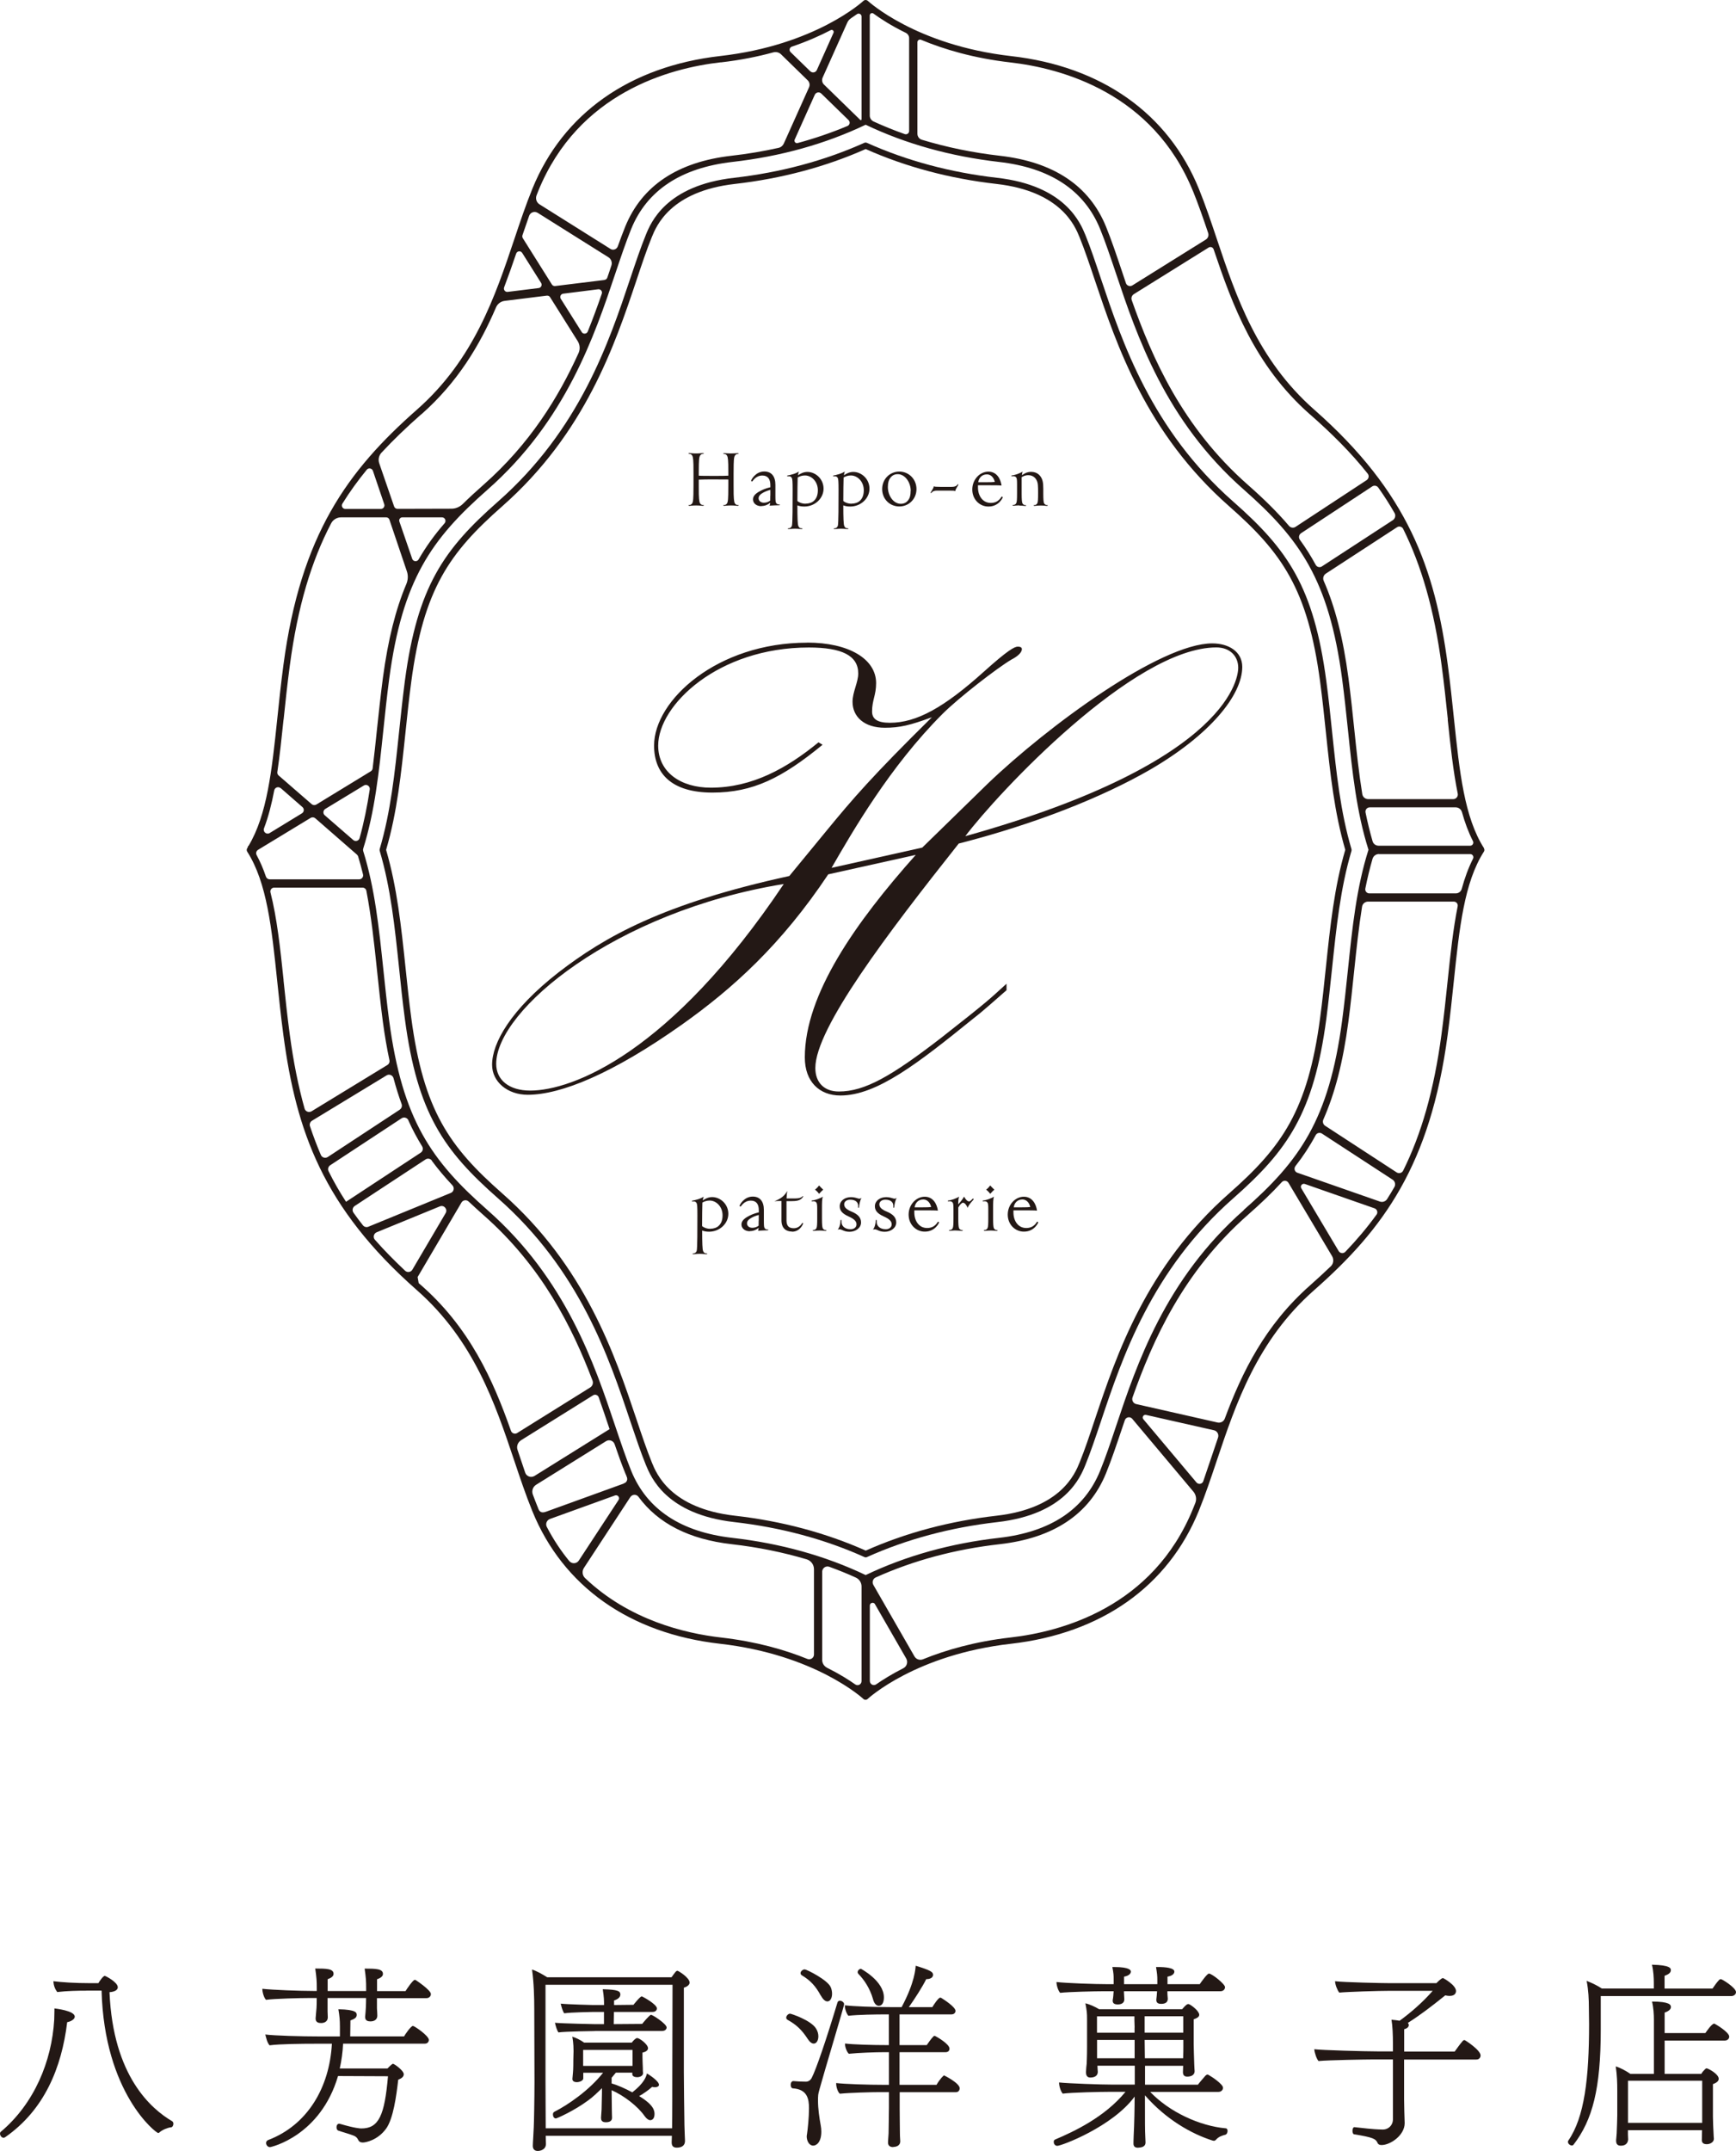 <?xml version="1.0" encoding="UTF-8"?><svg id="_レイヤー_2" xmlns="http://www.w3.org/2000/svg" viewBox="0 0 240.81 298.31"><defs><style>.cls-1{fill:#231815;}</style></defs><g id="_レイヤー_1-2"><path class="cls-1" d="M96.93,65.97c.35.03,1.2.03,2.17.03.88,0,1.58,0,1.93-.03v-.29c0-1.13-.01-1.6-.04-1.87s-.05-.49-.16-.65c-.11-.15-.25-.2-.38-.2h-.04s-.08-.01-.08-.05.04-.06.1-.06h.05c.19,0,.42.04.91.04s.73-.04.92-.04h.05c.06,0,.1.03.1.06s-.04.05-.08.05h-.04c-.13,0-.26.05-.38.2-.11.16-.14.39-.16.65s-.04.73-.04,1.87v1.63c0,1.13.01,1.6.04,1.87s.05.51.16.67c.11.15.25.19.38.19h.04s.08.01.08.05-.04.06-.1.06h-.05c-.19,0-.42-.05-.91-.05s-.73.05-.92.05h-.05c-.06,0-.1-.03-.1-.06s.04-.05.08-.05h.04c.13,0,.26-.04.38-.19.11-.16.14-.4.16-.67s.04-.73.04-1.87v-.81c-.42-.01-1.15-.01-1.93-.01-.84,0-1.69,0-2.17.03v.78c0,1.13.01,1.6.04,1.87s.05.51.16.67c.11.15.25.2.38.2h.04s.08.01.08.05-.04.06-.1.06h-.05c-.19,0-.42-.05-.91-.05s-.73.05-.92.05h-.05c-.06,0-.1-.03-.1-.06s.04-.05.08-.05h.04c.13,0,.26-.05.38-.2.11-.16.14-.4.16-.67s.04-.73.04-1.87v-1.63c0-1.13-.01-1.6-.04-1.87s-.05-.49-.16-.65c-.11-.15-.25-.2-.38-.2h-.04s-.08-.01-.08-.05.04-.06.1-.06h.05c.19,0,.42.05.91.05s.73-.05.92-.05h.05c.06,0,.1.03.1.06s-.04.05-.08.05h-.04c-.13,0-.26.05-.38.2-.11.16-.14.39-.16.65s-.04.73-.04,1.87v.3Z"/><path class="cls-1" d="M105.61,70.2c-.67,0-1.16-.39-1.16-.95,0-.59.62-.97,1.15-1.23.45-.23.98-.38,1.26-.44v-.29c0-.84-.34-1.34-1.11-1.34-.96,0-1.36.83-1.42.83-.05,0-.14-.06-.14-.1,0-.11.59-1.29,1.83-1.29.97,0,1.54.64,1.54,1.85v1.5c0,.67.02.9.11,1.03.09.14.24.19.43.19.04,0,.08.01.08.05,0,.03-.04.06-.13.06-.19,0-.91.03-1.3.06.05-.11.08-.24.09-.4-.3.25-.72.45-1.22.45ZM106.86,68.73v-.79c-.25.06-.67.2-.97.37-.35.19-.66.43-.66.79s.3.62.74.62c.32,0,.63-.11.87-.29.01-.18.01-.42.01-.69Z"/><path class="cls-1" d="M110.61,70.09c0,1.71.03,2.61.13,2.85.1.24.24.33.43.33h.04c.05,0,.1.01.1.05,0,.05-.05.06-.11.06h-.05c-.2,0-.4-.05-.87-.05s-.64.05-.84.05h-.05c-.06,0-.11-.01-.11-.06,0-.04.05-.05.1-.05h.04c.13,0,.33-.08.43-.35.1-.28.1-3.15.1-4.92,0-1.26-.03-1.55-.11-1.71-.09-.16-.21-.24-.39-.24-.09,0-.14.01-.19.01-.04,0-.08-.03-.08-.06,0-.03.02-.05.08-.06.16-.02.45-.09.81-.2.34-.11.6-.25.77-.35-.08.1-.11.29-.14.53.3-.23.76-.47,1.3-.47,1.13,0,2.24.97,2.24,2.32s-1.2,2.48-2.67,2.48c-.39,0-.69-.06-.93-.15ZM111.75,69.85c.47,0,.9-.15,1.16-.4.3-.28.54-.71.54-1.46,0-1.2-.87-2.05-1.79-2.05-.43,0-.77.14-1.01.28-.02.82-.04,1.83-.04,3.2v.06c.3.26.72.38,1.13.38Z"/><path class="cls-1" d="M116.98,70.09c0,1.71.03,2.61.13,2.85.1.24.24.33.43.33h.04c.05,0,.1.01.1.05,0,.05-.05.06-.11.06h-.05c-.2,0-.4-.05-.87-.05s-.64.05-.84.05h-.05c-.06,0-.11-.01-.11-.06,0-.04.05-.05.1-.05h.04c.13,0,.33-.08.43-.35.1-.28.1-3.15.1-4.92,0-1.26-.03-1.55-.11-1.71-.09-.16-.21-.24-.39-.24-.09,0-.14.01-.19.01-.04,0-.08-.03-.08-.06,0-.03.03-.05.08-.06.16-.02.45-.09.81-.2.34-.11.6-.25.77-.35-.08.1-.11.29-.14.53.3-.23.76-.47,1.3-.47,1.13,0,2.24.97,2.24,2.32s-1.2,2.48-2.67,2.48c-.39,0-.69-.06-.93-.15ZM118.12,69.85c.47,0,.9-.15,1.16-.4.3-.28.54-.71.54-1.46,0-1.2-.87-2.05-1.79-2.05-.43,0-.77.14-1.01.28-.02.82-.04,1.83-.04,3.2v.06c.3.26.72.38,1.13.38Z"/><path class="cls-1" d="M127.13,67.83c0,1.37-1.06,2.41-2.38,2.41s-2.38-1.02-2.38-2.41,1.06-2.43,2.38-2.43,2.38,1.06,2.38,2.43ZM126.33,68.07c0-1.22-.82-2.31-1.79-2.31-.54,0-.83.24-1.05.52-.19.26-.33.63-.33,1.26,0,1.2.77,2.33,1.79,2.33.48,0,.79-.19,1.02-.48.24-.32.35-.69.35-1.32Z"/><path class="cls-1" d="M129.34,68.21c-.11.09-.16.19-.2.19-.03,0-.04-.01-.04-.05,0-.14.39-.57.43-.91.1.06.33.08.89.08h1.61c.35,0,.54-.08.67-.18.11-.09.16-.19.2-.19.03,0,.04.01.04.05,0,.14-.39.57-.43.91-.1-.06-.33-.07-.9-.07h-1.61c-.35,0-.54.07-.67.18Z"/><path class="cls-1" d="M138.95,68.87s.15.05.15.09c0,.06-.53,1.29-1.97,1.29h-.04c-1.18,0-2.22-.97-2.22-2.36s1.05-2.48,2.23-2.48,1.7,1.02,1.83,1.93c-.37-.04-.98-.04-1.85-.04h-1.42v.3c0,1.16.65,2.15,1.78,2.15s1.45-.88,1.51-.88ZM135.7,66.88h1.17c.48,0,.91-.01,1.12-.04-.09-.47-.45-1.05-1.08-1.05-.77,0-1.13.55-1.21,1.08Z"/><path class="cls-1" d="M141.44,70.09c-.47,0-.68.05-.84.05h-.03c-.06,0-.11-.01-.11-.06,0-.04.05-.05.1-.05h.01c.13,0,.32-.07.4-.25.09-.18.11-.55.11-1.39v-1.26c0-.62-.03-.81-.13-.93-.1-.13-.25-.16-.39-.16-.09,0-.15.01-.19.01s-.08-.01-.08-.06c0-.04.04-.06.09-.06.1-.01.4-.06.76-.19.35-.13.58-.24.73-.35-.06.11-.09.29-.11.52.3-.23.71-.47,1.27-.47.92,0,1.41.58,1.59,1.25.08.32.1.63.1,1.1v.62c0,.82.03,1.21.11,1.39.09.18.28.25.4.25h.01c.05,0,.1.01.1.05,0,.05-.05.06-.11.06h-.03c-.16,0-.35-.05-.82-.05s-.69.05-.86.05h-.03c-.06,0-.11-.01-.11-.06,0-.04.05-.05.1-.05h.01c.13,0,.32-.07.4-.25.09-.18.11-.58.11-1.41v-.09c0-.34,0-.68-.03-1.03-.05-.79-.55-1.37-1.32-1.37-.47,0-.77.18-.93.28v2.24c0,.82.03,1.21.11,1.39.09.18.28.25.4.25h.01c.05,0,.1.01.1.05,0,.05-.05.06-.11.06h-.03c-.16,0-.34-.05-.81-.05Z"/><path class="cls-1" d="M97.4,170.65c0,1.71.03,2.61.13,2.85.1.24.24.33.43.33h.04c.05,0,.1.01.1.05,0,.05-.05.06-.11.06h-.05c-.2,0-.4-.05-.87-.05s-.64.05-.84.05h-.05c-.06,0-.11-.01-.11-.06,0-.04.05-.05.1-.05h.04c.13,0,.33-.08.43-.35.1-.28.1-3.15.1-4.91,0-1.26-.03-1.55-.11-1.71-.09-.16-.21-.24-.39-.24-.09,0-.14.01-.19.01-.04,0-.08-.03-.08-.06,0-.03.02-.05.08-.06.16-.02.45-.09.81-.2.34-.11.6-.25.77-.35-.08.1-.11.29-.14.53.3-.23.76-.47,1.3-.47,1.13,0,2.24.97,2.24,2.32s-1.2,2.48-2.67,2.48c-.39,0-.69-.06-.93-.15ZM98.53,170.41c.47,0,.9-.15,1.16-.4.3-.28.54-.71.54-1.46,0-1.2-.87-2.05-1.79-2.05-.43,0-.77.14-1.01.28-.02.82-.04,1.83-.04,3.2v.06c.3.26.72.38,1.13.38Z"/><path class="cls-1" d="M104.01,170.76c-.67,0-1.16-.39-1.16-.95,0-.59.62-.97,1.15-1.23.45-.23.98-.38,1.26-.44v-.29c0-.84-.34-1.34-1.11-1.34-.96,0-1.36.83-1.42.83-.05,0-.14-.06-.14-.1,0-.11.59-1.29,1.83-1.29.97,0,1.54.64,1.54,1.85v1.5c0,.67.02.9.11,1.03.09.14.24.19.43.19.04,0,.08.01.08.05,0,.03-.04.06-.13.06-.19,0-.91.03-1.3.06.05-.11.08-.24.09-.4-.3.25-.72.45-1.22.45ZM105.25,169.29v-.79c-.25.06-.67.2-.97.37-.35.19-.66.43-.66.79s.3.62.74.62c.32,0,.63-.11.87-.29.01-.18.01-.42.01-.69Z"/><path class="cls-1" d="M109.85,170.8c-.83,0-1.45-.47-1.45-1.56v-2.68c-.23,0-.77.01-.98.03.39-.14.77-.33,1.1-.59.33-.26.55-.58.69-.84-.05.24-.08.59-.1,1.05h.93c.47,0,.76-.01,1-.11.27-.11.3-.23.35-.23.01,0,.03.01.03.03,0,.04-.09.24-.35.42-.26.18-.58.26-1.24.26h-.73v2.68c0,.76.34,1.08,1,1.08.86,0,1.15-.74,1.21-.74s.1.05.1.06c0,.06-.4,1.16-1.54,1.16h-.01Z"/><path class="cls-1" d="M112.88,170.7h-.03c-.06,0-.11-.01-.11-.06,0-.04.05-.05.1-.05h.01c.13,0,.31-.07.4-.25s.11-.55.11-1.39v-1.26c0-.62-.03-.81-.13-.93-.1-.13-.25-.16-.39-.16-.09,0-.15.01-.19.01s-.08-.01-.08-.06c0-.04.04-.06.09-.06.1-.01.4-.06.76-.19.35-.13.58-.24.73-.35-.13.26-.13.91-.13,1.59v1.42c0,.82.03,1.21.11,1.39.09.18.28.25.4.25h.01c.05,0,.1.01.1.05,0,.05-.05.06-.11.06h-.03c-.16,0-.34-.05-.81-.05s-.68.05-.84.05ZM113.05,164.99c.23-.16.47-.44.57-.58.1.11.4.44.57.58-.11.08-.45.44-.57.58-.1-.15-.4-.47-.57-.58Z"/><path class="cls-1" d="M119.2,166.24c.14,0,.26-.06.32-.11-.11.16-.19.36-.25.62-.06.24-.11.58-.11.67,0,.05-.04.09-.07.09s-.06-.04-.06-.08.01-.09.01-.18c0-.55-.4-.87-1.11-.87-.48,0-.83.26-.83.64,0,.4.29.71,1.02,1.01.87.36,1.32.82,1.32,1.51,0,.77-.76,1.29-1.59,1.29s-1.02-.34-1.4-.34c-.13,0-.2.03-.25.05.11-.14.2-.28.29-.58.09-.3.1-.61.1-.69,0-.05.03-.09.08-.09.04,0,.06.04.06.08v.21c0,.54.44,1.01,1.26,1.01.49,0,.82-.28.82-.68,0-.45-.35-.76-1.13-1.11-.86-.39-1.2-.81-1.2-1.4,0-.73.68-1.26,1.55-1.26.67,0,.93.21,1.18.21Z"/><path class="cls-1" d="M124.08,166.24c.14,0,.26-.06.32-.11-.11.16-.19.36-.25.62-.06.24-.11.58-.11.67,0,.05-.04.09-.07.09s-.06-.04-.06-.08.01-.09.01-.18c0-.55-.4-.87-1.11-.87-.48,0-.83.26-.83.64,0,.4.29.71,1.02,1.01.87.36,1.32.82,1.32,1.51,0,.77-.76,1.29-1.59,1.29s-1.02-.34-1.4-.34c-.13,0-.2.03-.25.05.11-.14.2-.28.29-.58.09-.3.1-.61.1-.69,0-.05.03-.09.08-.09.04,0,.06.04.06.08v.21c0,.54.44,1.01,1.26,1.01.49,0,.82-.28.82-.68,0-.45-.35-.76-1.13-1.11-.86-.39-1.2-.81-1.2-1.4,0-.73.68-1.26,1.55-1.26.67,0,.93.21,1.19.21Z"/><path class="cls-1" d="M130.12,169.43s.15.05.15.09c0,.06-.53,1.29-1.97,1.29h-.04c-1.18,0-2.22-.97-2.22-2.36s1.05-2.48,2.23-2.48,1.7,1.02,1.83,1.93c-.37-.04-.98-.04-1.85-.04h-1.42v.3c0,1.16.65,2.15,1.78,2.15s1.45-.88,1.51-.88ZM126.87,167.44h1.17c.48,0,.91-.01,1.12-.04-.09-.47-.45-1.05-1.08-1.05-.77,0-1.13.55-1.21,1.08Z"/><path class="cls-1" d="M132.62,170.65c-.47,0-.68.05-.84.05h-.03c-.06,0-.11-.01-.11-.06,0-.04.05-.05.1-.05h.01c.13,0,.32-.07.4-.25.09-.18.11-.55.11-1.39v-1.26c0-.62-.03-.81-.13-.93-.1-.13-.25-.16-.39-.16-.09,0-.15.01-.19.01s-.08-.01-.08-.06c0-.04.04-.06.09-.06.1-.01.4-.06.76-.19.35-.13.58-.24.73-.35-.1.2-.13.6-.13,1.08.34-.36.71-.86.81-1.08.11.21.4.67.68.67s.43-.39.59-.39c.04,0,.06.04.06.07,0,.14-.55.54-.84,1.21-.09-.28-.37-.71-.64-.71-.18,0-.49.34-.65.67v1.49c0,.82.03,1.21.11,1.39.09.18.28.25.4.25h.01c.05,0,.1.01.1.05,0,.05-.05.06-.11.06h-.03c-.16,0-.34-.05-.81-.05Z"/><path class="cls-1" d="M136.61,170.7h-.03c-.06,0-.11-.01-.11-.06,0-.04.05-.05.1-.05h.01c.13,0,.31-.07.4-.25.09-.18.11-.55.11-1.39v-1.26c0-.62-.03-.81-.13-.93-.1-.13-.25-.16-.39-.16-.09,0-.15.01-.19.01s-.07-.01-.07-.06c0-.04.04-.06.09-.06.1-.01.4-.06.76-.19.35-.13.58-.24.73-.35-.13.26-.13.91-.13,1.59v1.42c0,.82.03,1.21.11,1.39.09.18.28.25.4.25h.01c.05,0,.1.01.1.05,0,.05-.05.06-.11.06h-.03c-.16,0-.34-.05-.81-.05s-.68.05-.84.05ZM136.79,164.99c.23-.16.47-.44.57-.58.1.11.4.44.57.58-.11.08-.45.44-.57.58-.1-.15-.4-.47-.57-.58Z"/><path class="cls-1" d="M143.87,169.43s.15.05.15.09c0,.06-.53,1.29-1.97,1.29h-.04c-1.18,0-2.22-.97-2.22-2.36s1.05-2.48,2.23-2.48,1.7,1.02,1.83,1.93c-.37-.04-.98-.04-1.85-.04h-1.42v.3c0,1.16.65,2.15,1.78,2.15s1.45-.88,1.51-.88ZM140.62,167.44h1.17c.48,0,.91-.01,1.12-.04-.09-.47-.45-1.05-1.08-1.05-.77,0-1.13.55-1.21,1.08Z"/><path class="cls-1" d="M7.55,278.87v-.33c.13.03,2.82.3,2.82,1.15,0,.33-.49.66-1.05.76-.77,6.34-3.18,12.18-8.6,15.95-.08.05-.15.08-.23.08-.26,0-.49-.3-.49-.57,0-.11.03-.19.1-.25,4.65-3.91,7.08-9.78,7.42-15.54,0-.27.03-.82.03-1.26ZM11.99,276.08c-1.21,0-2.67.03-4.05.19-.31-.41-.49-.87-.54-1.5,1.15.14,2.93.27,5.24.27h1c.1-.16.64-1.01.9-1.01.1,0,1.8.87,1.8,1.58,0,.36-.41.63-1.15.68.49,11.72,5.85,16.22,8.68,17.89.13.08.18.22.18.36,0,.25-.15.49-.33.49-.41.03-1.23.36-1.57.68-.08.08-.13.11-.21.11-.31,0-7.47-5.54-7.85-19.75h-2.08Z"/><path class="cls-1" d="M52.29,277.09v1.45c.03.46.05.79.05,1.01,0,.46-.33.79-.95.79-.33,0-.74-.08-.74-.6v-.05c.1-.98.13-1.72.13-2.59h-5.34v1.86c0,.27.03.55.03.82,0,.6-.51.79-.92.79-.36,0-.77-.08-.77-.63v-.03c.13-1.34.15-1.64.15-2.54v-.27h-1.13c-1.05,0-4.7.08-5.9.25-.28-.27-.51-1.04-.51-1.53,1.39.16,5.26.3,7.06.3h.49v-.41c0-.96-.03-1.42-.21-2.7,1.57,0,2.54.03,2.54.74,0,.33-.33.57-.82.74v1.64h5.34v-.41c0-.96-.03-1.42-.21-2.7,1.57,0,2.54.03,2.54.74,0,.33-.33.57-.82.74v1.64h3.95c.15-.25,1.03-1.56,1.28-1.56.08,0,.15.03.21.08,0,0,2.03,1.34,2.03,1.89,0,.27-.21.57-.64.57h-6.83ZM47.59,283.43c-.05,1.17-.21,2.32-.46,3.44h6.62c.13-.14.62-.65.77-.65s1.49.93,1.49,1.45c0,.33-.28.57-.77.76-.26,2.27-.69,5.43-1.69,6.8-1.18,1.61-2.85,1.91-3.23,1.91-.33,0-.54-.14-.64-.38-.15-.33-.38-.49-.69-.6-.64-.25-1.41-.44-2.08-.68-.15-.05-.23-.27-.23-.46,0-.25.13-.49.38-.49.03,0,.08.03.13.03,2.05.6,2.77.63,2.93.63,2.44,0,3.23-1.83,3.7-7.24l-6.93-.03c-2.44,8.3-9.27,9.86-9.44,9.86-.31,0-.54-.3-.54-.57,0-.16.08-.33.28-.41,5.47-2.08,8.52-7.29,8.85-13.36h-2.31c-1.85,0-4.93.03-6.34.22-.36-.44-.44-.96-.59-1.5,1.26.16,4.95.27,7.6.27h2.75v-1.42c0-.85-.05-1.37-.21-2.35,2.52.05,2.54.49,2.54.79,0,.38-.31.55-.87.76l-.03,2.21h7.47c.13-.25.95-1.45,1.23-1.45.21,0,2.21,1.37,2.21,1.94,0,.25-.18.52-.56.52h-11.32Z"/><path class="cls-1" d="M75.7,296.21c0,.46.03.96.03,1.07v.05c0,.79-.77.98-1.13.98-.49,0-.69-.3-.69-.71,0-.44.1-1.64.13-2.57.03-.38.1-4.07.1-6.31l-.03-10.16c0-1.45-.05-3.63-.31-5.41.64.19,1.49.68,2.1,1.07h17.25c.49-.68.64-.9.82-.9.13,0,1.69.96,1.69,1.64,0,.36-.44.6-.8.71v11.72c0,.35.05,6.28.08,7.32,0,.33.08,2.13.08,2.21,0,.6-.41.93-1.13.93-.46,0-.72-.19-.72-.74,0-.25.03-.57.03-.9h-17.5ZM93.28,275.26h-17.61v13.38c0,2.1.03,5.3.03,6.53h17.53c.03-1.2.03-6.83.03-7.27l.03-12.65ZM83.37,293.78c0-.22.05-.63.08-1.23l.05-2.32v-.63c-.67.66-1.26,1.23-1.9,1.69-1.98,1.47-4.36,2.51-4.49,2.51-.26,0-.41-.27-.41-.55,0-.16.05-.3.21-.38,1.9-.96,4.83-2.98,6.75-5.41h-2.75v.79c0,.3-.49.52-.92.52-.31,0-.59-.14-.59-.44,0-.05.05-.65.08-.9.05-.44.05-1.5.05-1.78,0,0,.03-.96.03-1.2,0-1.07-.13-1.78-.18-1.99.54.16,1.15.46,1.64.82h6.62c.18-.25.54-.63.74-.63.33,0,1.51.87,1.51,1.42,0,.3-.36.52-.77.6v.66c0,.41.03.87.05,1.47,0,.08,0,.57.03.68v.05c0,.36-.44.55-.82.55-.36,0-.67-.14-.67-.41v-.22h-2.28c-.21.25-.41.49-.59.71v.79c.82.22,1.9.71,2.87,1.23,1.67-1.31,1.93-2.19,2.03-2.62.33.19,1.67,1.06,1.67,1.58,0,.3-.49.33-.51.33-.13,0-.26,0-.44-.05-.51.46-1.18.93-1.8,1.28,2.03,1.23,2.13,2.02,2.13,2.49,0,.68-.36.85-.59.85-.21,0-.49-.16-.77-.55-.95-1.37-2.85-2.84-4.59-3.61v.03c0,.46.03,2.02.03,2.59,0,.63.03,1.01.03,1.2,0,.16-.03.63-.85.63-.31,0-.67-.08-.67-.55v-.03ZM82.5,281.68s-4.11.05-5.03.19c-.21-.27-.38-.85-.49-1.34,1.05.11,5.49.19,5.49.19h1.31v-1.69h-1.51s-3.11.05-4,.19c-.21-.27-.38-.85-.49-1.34,1.05.11,4.47.19,4.47.19h1.54c0-.6,0-1.04-.18-2.19,2.13.05,2.44.27,2.44.74,0,.33-.28.63-.87.82v.63l2.69-.03s.92-1.17,1.15-1.17c.08,0,2.1,1.09,2.1,1.67,0,.25-.18.49-.62.49h-5.34l-.03,1.69,3.95-.03c.1-.14,1.03-1.26,1.23-1.26.23,0,2.16,1.26,2.16,1.75,0,.25-.21.49-.64.49h-9.34ZM87.74,284.3h-6.85v2.21h6.85v-2.21Z"/><path class="cls-1" d="M112.04,282.77c-.82-1.26-1.57-1.97-2.8-2.65-.13-.08-.18-.19-.18-.3,0-.25.28-.55.54-.55.13,0,2.87.9,3.59,2.05.23.36.33.74.33,1.09,0,.57-.26,1.01-.64,1.01-.26,0-.54-.19-.85-.66ZM111.91,296.27c0-.08,0-.19.03-.27.1-.66.28-2.32.28-3.61s-.23-2.62-2.21-2.76c-.23,0-.33-.25-.33-.49,0-.27.13-.52.36-.52h.05c.54.05,1.13.08,1.69.08.36,0,.62-.19.8-.49.64-1.23,2.05-5.38,3.59-10.49.05-.16.18-.25.33-.25.26,0,.59.22.59.49,0,.19-.85,3-2.67,9.2-.8,2.79-.87,3-.92,3.36-.03.27-.03.52-.03.79,0,1.17.18,2.35.38,3.47.05.25.08.55.08.85,0,1.42-.64,1.94-1.13,1.94-.54,0-.9-.63-.9-1.31ZM113.87,276.79c-.74-1.37-1.46-2.13-2.64-2.84-.13-.08-.18-.19-.18-.3s.05-.22.13-.3c.1-.11.26-.22.44-.22.28,0,3.21,1.47,3.62,2.48.13.3.18.63.18.9,0,.6-.26,1.06-.64,1.06-.28,0-.59-.22-.9-.79ZM124.8,290.15v2.35c0,1.09.03,2.73.03,3.28,0,.63.05,1.01.05,1.2,0,.55-.49.74-.82.76-.05,0-.13.03-.21.03-.31,0-.67-.14-.67-.63v-.03c0-.22.05-.6.08-1.23,0-.63.05-2.68.05-3.63v-2.1h-1.21c-1.26,0-4.23.08-5.6.22-.26-.19-.51-.9-.51-1.37v-.11c1.15.14,4.39.25,6.78.25h.54v-4.53h-.67c-1.23,0-3.52.08-4.88.22-.23-.14-.54-.87-.54-1.31v-.11c1.15.14,3.7.22,6.08.22v-4.26h-.51c-1.23,0-3.72.03-5.11.19-.26-.3-.49-.93-.49-1.45,1.18.14,3.9.25,6.26.25h1.62c1.85-3.47,1.92-5.38,1.95-5.74,2.03.63,2.41.85,2.41,1.26,0,.05,0,.11-.03.16-.08.27-.41.44-.92.44-.49,1.01-1.59,2.73-2.41,3.88h3.26c.21-.36.85-1.31,1.08-1.31.08,0,.13,0,.15.03.36.22,1.98,1.26,1.98,1.8,0,.25-.18.49-.57.49h-7.19v4.26h3.77c.21-.3.62-.9.9-1.17.05-.08.13-.11.18-.11.08,0,.13.03.15.05.08.03,1.93,1.06,1.93,1.72,0,.25-.15.49-.54.49h-6.39v4.53h5.13c.49-.85.98-1.31,1.05-1.31,0,0,2.16,1.06,2.16,1.78,0,.27-.15.55-.54.55h-7.8ZM119.05,273.73c-.05-.05-.08-.14-.08-.22,0-.22.23-.46.46-.46,0,0,3.18,1.67,3.18,3.96,0,.6-.18,1.17-.72,1.17-.31,0-.64-.3-.8-.96-.41-1.42-1.18-2.62-2.05-3.5Z"/><path class="cls-1" d="M159.52,290.09c2.67,2.81,6.88,4.75,10.5,5.08.18,0,.26.16.26.36,0,.22-.1.46-.28.52-.51.14-.95.27-1.33.71-.1.11-.21.14-.28.14s-.15-.03-.18-.03c-2.95-.93-6.49-2.95-9.39-6.28,0,3.88,0,4.83.05,5.79,0,.27.03.44.03.74,0,.66-.62.71-1.05.74-.36,0-.62-.14-.62-.57v-.05s0-.46.03-1.09c.08-1.45.13-3.82.13-5.38-3.08,4.18-10.14,6.83-10.73,6.83-.31,0-.49-.27-.49-.55,0-.14.05-.27.2-.33,2.64-1.12,6.88-3.11,9.75-6.61h-2.31c-1.03,0-5.18.08-6.39.25-.26-.27-.51-1.01-.51-1.5v-.05c1.36.14,5.75.3,7.55.3h2.95v-2.62h-5.18c0,.3.05.76.05.85,0,.52-.41.79-1.05.79-.51,0-.59-.44-.59-.74s.08-1.07.1-1.2c0-.27.05-.82.05-2.32v-3.77c0-1.01-.03-1.17-.23-2.27.59.14,1.36.49,1.9.82h11.52c.57-.68.74-.71.85-.71.03,0,.08,0,.13.03.38.16,1.39.96,1.39,1.45,0,.25-.21.41-.49.52-.1.05-.18.08-.28.11v3.41c0,.25.05,2.16.08,2.87,0,.25.05.85.05.9,0,.63-.59.77-1.03.77-.38,0-.59-.19-.59-.63,0-.22.03-.6.03-.87h-5.29v2.62h7.34c.15-.22.62-.77,1.05-1.26.1-.08.18-.14.28-.14.05,0,.1.03.15.05.46.25,2,1.28,2,1.78,0,.27-.23.57-.64.57h-9.47ZM161.94,276.16v.22c0,.41.05.63.05.82,0,.49-.33.71-.92.71-.31,0-.67-.08-.67-.52v-.08c.05-.38.08-.76.1-1.15h-4.59v.19c0,.3.05.63.05.93,0,.57-.49.71-.92.71-.31,0-.69-.08-.69-.49v-.11c.08-.38.1-.82.13-1.23h-1.44c-1.05,0-4.77.08-5.98.22-.26-.27-.51-1.01-.51-1.5,1.39.16,5.34.3,7.13.3h.8v-.63c0-.6,0-.85-.18-1.75h.23c2.26,0,2.34.49,2.34.63,0,.46-.64.66-.95.71v1.04h4.62v-.55c0-.6-.03-.9-.18-1.83h.23c1.05,0,2.31.11,2.31.63s-.72.66-.95.71v1.04h4.47c.18-.27,1.03-1.47,1.28-1.47.41,0,2.23,1.45,2.23,1.88,0,.27-.21.57-.64.57h-7.34ZM157.39,281.19l-.03-.98v-.57h-5.19v2.27h5.21v-.71ZM157.39,282.91h-5.21v2.54h5.21v-2.54ZM164.14,279.63h-5.36v2.27h5.36v-2.27ZM164.14,282.91h-5.36l.03,2.54h5.31c.03-.6.03-1.42.03-1.64v-.9Z"/><path class="cls-1" d="M194.77,285.61v5.54c0,.41.05,2.87.08,3.28v.03c0,1.67-1.98,3.03-3.21,3.03-.2,0-.44-.05-.54-.27-.26-.6-.62-.79-3.31-1.23-.1-.03-.18-.25-.18-.46,0-.25.08-.52.26-.52h.03c1.13.11,2.34.3,3.93.33.74,0,1.39-.57,1.39-1.42v-8.3h-2.85c-.72,0-6.06.08-7.47.22-.26-.27-.56-1.15-.59-1.64,1.1.14,7.06.3,8.73.3h2.18v-1.09c0-1.17-.05-2.46-.2-3.3.41.03.79.08,1.13.14,1.57-1.15,3.18-2.54,4.59-4.15h-5.85c-1.62,0-6.08.14-7.11.25-.26-.3-.57-1.09-.59-1.58,1.26.16,6.67.27,7.72.27h6.34c.05-.05.67-.71.92-.71.03,0,1.8.96,1.8,1.8,0,.19-.08.68-.9.68-.18,0-.38-.03-.59-.08-2,1.61-3.59,2.81-5.19,3.82.08.08.13.19.13.33-.03.25-.23.44-.64.55v3.09h7.01c.36-.49.69-.98,1.1-1.45.1-.11.18-.14.26-.14s2.23,1.39,2.23,2.13c0,.27-.18.57-.59.57h-10.01Z"/><path class="cls-1" d="M222.05,276.82v4.64c0,8.19-1.13,12.56-3.8,16.01-.05.05-.1.08-.21.08-.23,0-.54-.22-.54-.49,0-.05,0-.14.05-.19,2.23-3.22,2.88-8.6,2.88-16.17,0-.77-.03-1.56-.03-2.35,0-.96-.05-2.35-.31-3.63.69.27,1.41.6,2.11,1.06h7.21v-.79c0-.66-.05-1.67-.26-2.51,2.57.05,2.62.52,2.62.74v.03c0,.33-.31.57-.87.77v1.77h6.65c.23-.35.67-.96.95-1.23.05-.05.13-.08.21-.08.18,0,2.1,1.2,2.1,1.8,0,.33-.33.55-.64.55h-18.12ZM225.82,295.42v.6c0,.14.03.6.03.71-.03.25-.13.85-1.03.85-.36,0-.64-.16-.64-.68v-.11c0-.05.05-.46.08-.93.03-.98.08-1.8.08-2.51v-3.44c0-1.06-.03-2.05-.21-3.33.62.19,1.39.6,2.03,1.04h3.26v-7.54c0-.66-.05-1.64-.26-2.49,2.44,0,2.62.46,2.62.74v.03c0,.3-.31.57-.87.76v2.84h5.65c.1-.14.87-1.31,1.23-1.31.08,0,2.08,1.17,2.08,1.8,0,.27-.21.55-.64.55h-8.32v4.62h5.08c.15-.25.33-.46.54-.66.08-.08.13-.11.21-.11.18,0,1.67.77,1.67,1.45,0,.25-.18.52-.8.74v4.51c0,.33.05,1.94.08,2.21,0,.3.05.79.05.87,0,.44-.49.74-.98.74-.54,0-.69-.25-.69-.6,0-.11.03-.98.03-1.34h-10.27ZM236.12,293.92v-5.35h-10.29v5.84h10.29v-.49Z"/><path class="cls-1" d="M120.08,215.98c-.06,0-.12-.01-.18-.04-5.52-2.48-11.59-4.11-18.07-4.85-9.44-1.08-11.54-6.24-12.24-7.93-.71-1.74-1.41-3.84-2.16-6.06-2.96-8.84-7.02-20.94-18.36-30.92-7.52-6.62-11.17-11.78-12.91-24.88-.32-2.4-.57-4.75-.8-7.03-.6-5.72-1.16-11.12-2.69-16.27-.02-.08-.02-.17,0-.25,1.53-5.16,2.09-10.56,2.69-16.27.24-2.28.49-4.64.8-7.03,1.74-13.1,5.39-18.26,12.91-24.88,11.34-9.98,15.39-22.08,18.35-30.92.75-2.23,1.45-4.32,2.16-6.06.69-1.7,2.79-6.86,12.24-7.93,6.47-.74,12.55-2.37,18.07-4.85.12-.05.25-.05.36,0,5.52,2.48,11.59,4.11,18.07,4.85,9.44,1.08,11.54,6.24,12.24,7.93.71,1.74,1.41,3.83,2.15,6.05,2.97,8.85,7.02,20.95,18.36,30.93,7.52,6.62,11.17,11.78,12.91,24.88.32,2.39.57,4.75.8,7.03.6,5.72,1.16,11.12,2.69,16.28.02.08.02.17,0,.25-1.53,5.16-2.09,10.56-2.69,16.27-.24,2.28-.49,4.64-.8,7.03-1.74,13.1-5.39,18.26-12.91,24.88-11.34,9.98-15.39,22.08-18.35,30.92-.75,2.23-1.45,4.32-2.16,6.06-.69,1.7-2.79,6.86-12.24,7.93-6.47.74-12.55,2.37-18.07,4.85-.06.03-.12.04-.18.04ZM53.56,117.87c1.52,5.2,2.09,10.59,2.69,16.3.24,2.28.48,4.63.8,7.01,1.71,12.82,5.27,17.86,12.62,24.33,11.51,10.13,15.61,22.37,18.61,31.3.74,2.21,1.44,4.29,2.14,6.01.64,1.58,2.6,6.37,11.52,7.39,6.5.74,12.6,2.37,18.15,4.84,5.55-2.47,11.66-4.1,18.15-4.84,8.92-1.02,10.88-5.81,11.52-7.39.7-1.72,1.4-3.8,2.13-6,3-8.94,7.1-21.17,18.61-31.31,7.35-6.47,10.91-11.51,12.62-24.33.32-2.38.56-4.73.8-7.01.6-5.71,1.16-11.11,2.69-16.31-1.52-5.2-2.09-10.6-2.69-16.31-.24-2.27-.48-4.63-.8-7.01-1.71-12.82-5.27-17.86-12.62-24.33-11.51-10.13-15.61-22.37-18.61-31.3-.74-2.21-1.44-4.29-2.14-6.01-.64-1.58-2.6-6.37-11.52-7.39-6.5-.74-12.6-2.37-18.15-4.84-5.55,2.47-11.66,4.1-18.15,4.84-8.92,1.02-10.88,5.81-11.52,7.39-.7,1.72-1.4,3.8-2.13,6-3,8.94-7.1,21.17-18.61,31.31-7.35,6.47-10.91,11.51-12.62,24.33-.32,2.38-.56,4.73-.8,7.01-.6,5.71-1.16,11.11-2.69,16.31Z"/><path class="cls-1" d="M205.86,117.64c-2.74-4.28-3.4-10.61-4.17-17.94-.25-2.4-.51-4.89-.86-7.5-1.78-13.34-5.5-23.92-18.53-35.39-7.9-6.96-10.86-15.78-13.47-23.56-.83-2.48-1.62-4.83-2.53-7.07-4.25-10.44-13.5-16.98-26.05-18.4C127.03,6.27,120.45.18,120.38.12c-.17-.16-.44-.16-.61,0-.06.06-6.65,6.15-19.87,7.65-12.54,1.43-21.8,7.96-26.05,18.4-.91,2.24-1.7,4.59-2.53,7.07-2.61,7.78-5.57,16.6-13.47,23.56-9.66,8.5-16.13,17.39-18.53,35.39-.35,2.62-.61,5.1-.86,7.51-.75,7.16-1.41,13.34-3.99,17.62l-.1.06.03.06c-.04.06-.07.13-.11.2-.09.14-.09.33,0,.47,2.74,4.28,3.4,10.61,4.16,17.93.25,2.4.51,4.89.86,7.51,1.78,13.34,5.5,23.92,18.53,35.39,7.9,6.96,10.86,15.78,13.47,23.56.83,2.48,1.62,4.83,2.53,7.07,4.25,10.44,13.5,16.98,26.05,18.4,13.22,1.51,19.81,7.59,19.87,7.65.08.08.19.12.3.12s.22-.04.3-.12c.06-.06,6.65-6.15,19.87-7.65,12.54-1.43,21.79-7.96,26.05-18.4.91-2.24,1.7-4.59,2.53-7.07,2.61-7.78,5.57-16.6,13.47-23.56,9.66-8.5,16.13-17.39,18.53-35.39.35-2.62.61-5.1.86-7.5.77-7.33,1.43-13.66,4.17-17.94.09-.14.09-.32,0-.46ZM179.7,161.72c1.05-1.34,1.98-2.75,2.8-4.28.17-.32.57-.42.87-.23l9.8,6.39c.34.22.46.68.25,1.03-.33.57-.66,1.13-1.01,1.67-.21.33-.63.47-1,.34l-11.45-4c-.38-.13-.51-.6-.26-.91ZM190.94,168.46c-1.31,1.81-2.75,3.51-4.32,5.15-.27.28-.73.23-.93-.11l-5.18-8.7c-.2-.33.13-.72.49-.6l9.67,3.38c.36.13.5.57.28.87ZM172.53,167.83c-10.89,9.59-14.84,21.36-17.72,29.97-.75,2.25-1.47,4.38-2.21,6.19-2.18,5.35-6.9,8.48-14.02,9.29-6.71.76-12.93,2.5-18.5,5.16-5.57-2.66-11.79-4.39-18.5-5.16-7.12-.81-11.84-3.94-14.02-9.29-.73-1.8-1.44-3.91-2.21-6.19-2.88-8.6-6.83-20.38-17.72-29.97-7.79-6.85-11.81-12.53-13.64-26.24-.32-2.43-.57-4.8-.81-7.1-.61-5.81-1.18-11.29-2.8-16.47-.03-.1-.03-.21,0-.31,1.62-5.17,2.19-10.66,2.8-16.48.24-2.29.49-4.66.81-7.09,1.83-13.71,5.85-19.38,13.64-26.23,10.89-9.59,14.84-21.37,17.74-30.02.75-2.23,1.46-4.34,2.19-6.14,2.18-5.35,6.9-8.47,14.02-9.29,6.71-.76,12.93-2.5,18.5-5.16,5.57,2.66,11.79,4.39,18.5,5.16,7.12.81,11.84,3.94,14.02,9.29.74,1.81,1.45,3.94,2.21,6.19,2.88,8.6,6.83,20.38,17.72,29.96,7.78,6.85,11.81,12.53,13.64,26.23.32,2.41.57,4.79.81,7.09.61,5.87,1.19,11.41,2.85,16.63-1.66,5.22-2.24,10.76-2.85,16.63-.24,2.3-.49,4.68-.81,7.09-1.83,13.71-5.85,19.38-13.64,26.23ZM119.51,220.01v13.14c0,.45-.5.72-.87.46-.92-.65-2.22-1.47-3.91-2.31-.41-.21-.68-.62-.68-1.08v-12.24c0-.5.5-.86.98-.69,1.26.46,2.49.95,3.69,1.5.48.22.79.7.79,1.23ZM121.37,222.48l4.34,7.54c.27.48.09,1.09-.4,1.34-1.61.82-2.86,1.6-3.76,2.23-.38.27-.89,0-.89-.47v-10.45c0-.39.52-.53.72-.19ZM55.48,153.88l-10.01,6.58c-.34.22-.8.09-.96-.28-.54-1.26-1.04-2.58-1.51-3.98-.1-.29.02-.61.28-.77l10.35-6.29c.37-.23.85-.02.96.4.34,1.27.71,2.46,1.12,3.58.1.28,0,.6-.25.76ZM56.65,155.39c.57,1.28,1.21,2.46,1.9,3.59.19.3.1.69-.19.88l-10.19,6.7h0s-.17.11-.17.11c-.87-1.33-1.68-2.74-2.42-4.23-.15-.29-.05-.66.23-.84l9.9-6.51c.34-.22.78-.08.95.29ZM59.89,160.97c.87,1.18,1.83,2.31,2.87,3.42.31.33.2.88-.22,1.05l-11.44,4.69c-.27.11-.58.03-.76-.2-.45-.57-.89-1.15-1.31-1.75-.21-.3-.13-.72.18-.93l9.82-6.45c.29-.19.67-.12.88.16ZM35.78,117.87l7.31-4.44c.2-.12.46-.1.64.05l5.78,5.04c.08.07.14.16.17.26.25.82.47,1.66.68,2.5.08.34-.18.67-.53.67h-12.43c-.23,0-.43-.15-.51-.37-.36-1.07-.79-2.06-1.29-2.99-.14-.26-.06-.57.19-.72ZM49,116.5l-3.95-3.43c-.28-.24-.24-.68.07-.88l5.35-3.25c.39-.24.89.09.82.55-.35,2.31-.8,4.56-1.41,6.75-.11.38-.58.52-.88.26ZM57.18,77.5l-1.78-5.17c-.1-.28.11-.58.41-.58h5.5c.42,0,.64.5.36.82-1.37,1.57-2.56,3.21-3.6,5.01-.21.37-.75.32-.89-.08ZM83.85,38.83l-6.84.84c-.18.02-.36-.06-.45-.21l-4.04-6.43c-.07-.12-.09-.27-.05-.4.31-.92.62-1.82.93-2.7.17-.49.75-.68,1.19-.41l9.81,6.16c.38.24.55.71.41,1.14-.09.28-.19.56-.28.84-.09.28-.19.56-.29.85-.06.17-.21.29-.39.31ZM83.48,40.73c-.58,1.68-1.22,3.44-1.95,5.25-.14.35-.63.4-.83.08l-2.91-4.62c-.18-.29,0-.67.34-.71l4.85-.61c.34-.04.61.28.5.61ZM118.02,2.55c.32-.21.61-.41.86-.59s.63,0,.63.33v14.32l-.14.06-5.08-4.95c-.25-.25-.32-.62-.18-.95l3.43-7.65c.1-.23.28-.43.49-.57ZM112.4,9.89l-2.74-2.67c-.24-.23-.14-.64.18-.75,2.12-.72,3.92-1.52,5.39-2.29.24-.13.5.12.39.37l-2.31,5.16c-.16.36-.63.45-.91.17ZM120.65,16.02V2.15c0-.27.3-.43.51-.27.97.71,2.45,1.68,4.48,2.67.28.14.47.42.47.74v12.88c0,.31-.31.53-.6.43-1.48-.52-2.93-1.11-4.33-1.75-.32-.15-.53-.47-.53-.83ZM117.56,17.47c-2.21.93-4.52,1.72-6.92,2.37-.28.08-.52-.21-.41-.47l2.79-6.22c.16-.36.63-.45.91-.17l3.78,3.68c.25.25.18.67-.15.81ZM180.49,73.94l9.86-6.48c.27-.18.64-.11.83.15.81,1.13,1.56,2.31,2.27,3.55.19.33.08.76-.24.98l-9.85,6.42c-.29.19-.68.09-.85-.22-.66-1.22-1.39-2.37-2.19-3.47-.22-.3-.15-.72.16-.92ZM191.28,118.45h12.66c.33,0,.54.35.39.64-.64,1.27-1.15,2.66-1.56,4.17-.1.38-.44.64-.83.64h-12c-.35,0-.61-.32-.55-.66.28-1.4.61-2.78,1-4.13.12-.4.48-.67.9-.67ZM190.4,116.68c-.38-1.31-.7-2.64-.98-4-.07-.37.21-.71.58-.71h11.93c.41,0,.76.28.87.67.4,1.45.9,2.79,1.52,4.01.15.29-.06.64-.38.64h-12.71c-.38,0-.73-.25-.83-.62ZM200.82,99.79c.39,3.72.76,7.18,1.39,10.27.08.4-.22.77-.63.77h-11.79c-.41,0-.75-.29-.82-.69-.47-2.9-.79-5.9-1.11-8.99-.24-2.31-.49-4.69-.81-7.12-.75-5.61-1.86-9.89-3.43-13.47-.16-.37-.04-.79.3-1.01l9.87-6.43c.29-.19.69-.09.85.23,2.5,5.04,4.29,11.08,5.34,18.96.35,2.6.61,5.08.86,7.48ZM181.72,57.47c3.02,2.66,5.69,5.3,8,8.22.23.28.15.7-.15.9l-9.86,6.48c-.29.19-.67.13-.9-.13-1.64-1.93-3.52-3.77-5.7-5.69-9.13-8.04-13.31-17.68-16.12-25.62-.11-.32.01-.66.3-.84l10.37-6.46c.26-.16.59-.04.69.25,2.57,7.62,5.64,16.09,13.37,22.9ZM165.49,26.51c.75,1.85,1.42,3.78,2.1,5.8.12.35-.02.73-.33.92l-10.18,6.35c-.33.21-.78.05-.9-.32-.18-.54-.36-1.07-.53-1.58-.76-2.27-1.48-4.41-2.23-6.25-2.31-5.67-7.27-8.98-14.74-9.83-3.77-.43-7.38-1.18-10.81-2.22-.37-.11-.61-.45-.61-.84V5.86c0-.27.26-.44.51-.34,3.16,1.32,7.27,2.55,12.39,3.14,7.07.81,19.76,4.2,25.33,17.86ZM100.01,8.65c2.7-.31,5.12-.8,7.27-1.39.38-.1.78,0,1.06.27l3.71,3.62c.25.25.32.62.18.95l-3.5,7.8c-.14.31-.41.54-.75.61-2.11.47-4.28.84-6.51,1.09-7.47.85-12.43,4.16-14.74,9.83-.35.85-.68,1.77-1.03,2.73-.15.42-.65.6-1.02.36l-9.84-6.18c-.42-.26-.59-.79-.41-1.25.08-.2.16-.39.23-.59,5.57-13.67,18.26-17.06,25.33-17.86ZM72.44,35.08l2.62,4.16c.18.29,0,.67-.34.71l-4.3.53c-.35.04-.61-.3-.49-.63.6-1.58,1.15-3.14,1.67-4.68.13-.37.63-.43.83-.1ZM58.44,57.47c5.07-4.47,8.14-9.65,10.37-14.85.21-.48.65-.82,1.18-.89l5.86-.73c.18-.02.36.06.45.21l3.83,6.09c.32.5.37,1.13.12,1.67-2.77,6.12-6.75,12.6-13.2,18.28-1.02.9-1.97,1.77-2.86,2.65-.42.41-.98.65-1.57.65l-7.48.02c-.21,0-.4-.13-.47-.33l-2.06-5.98c-.18-.51-.06-1.08.3-1.47,1.69-1.82,3.52-3.57,5.51-5.32ZM52.83,70.58h-4.91c-.39.02-.63-.41-.42-.74,1.03-1.66,2.16-3.21,3.38-4.7.24-.3.72-.21.85.16l1.57,4.63c.11.32-.13.65-.46.65ZM39.34,99.8c.25-2.4.51-4.88.86-7.48,1.1-8.29,3.02-14.55,5.74-19.75.27-.51.8-.82,1.38-.82h6.24c.21,0,.4.13.46.33l2.42,7.16c.2.58.16,1.2-.08,1.77-1.47,3.49-2.53,7.65-3.25,13.03-.32,2.44-.57,4.82-.82,7.13-.19,1.83-.38,3.63-.6,5.4-.02.17-.12.31-.26.4l-7.55,4.61c-.2.12-.46.1-.64-.05l-4.59-3.98c-.14-.12-.21-.3-.18-.48.34-2.28.59-4.71.86-7.26ZM38.94,109.3l3.01,2.63c.28.24.24.68-.07.87l-4.47,2.73c-.44.27-.97-.17-.79-.65.61-1.6,1.06-3.37,1.42-5.26.08-.41.57-.59.89-.31ZM39.34,135.95c-.47-4.51-.92-8.63-1.82-12.18-.09-.34.17-.67.52-.67h12.24c.26,0,.49.18.54.44.68,3.54,1.08,7.22,1.48,11.05.24,2.3.49,4.68.81,7.12.26,1.93.56,3.68.91,5.32.06.27-.06.54-.3.68l-10.5,6.41c-.37.22-.85.04-.97-.37-.86-3.07-1.55-6.48-2.06-10.32-.35-2.6-.61-5.08-.86-7.48ZM52.25,170.9l8.76-3.59c.58-.24,1.12.39.81.93l-4.62,7.85c-.21.36-.71.43-1.01.14-1.49-1.4-2.89-2.82-4.19-4.3-.29-.33-.16-.86.25-1.03ZM58.08,177.96l-.15-.85,6.08-10.33c.21-.36.7-.43,1-.14.65.61,1.33,1.23,2.04,1.86,8.13,7.15,12.33,15.57,15.14,22.96.14.36,0,.77-.33.97l-10.12,6.31c-.32.2-.73.05-.86-.3-2.46-6.99-5.73-14.42-12.79-20.48ZM72.25,199.76l10.02-6.25c.29-.18.67-.04.78.28.54,1.51,1.02,2.96,1.48,4.33,0,.03.02.06.03.08l-10.41,6.49c-.48.3-1.12.08-1.3-.46-.23-.66-.45-1.34-.68-2.02-.13-.37-.25-.75-.38-1.13-.17-.49.03-1.04.47-1.32ZM74.66,209.2c-.26-.63-.5-1.28-.75-1.93-.19-.51.01-1.08.47-1.36l9.69-6.04c.44-.27,1.02-.07,1.19.43.49,1.44.98,2.81,1.48,4.03.16.4.34.78.53,1.15l-11.57,4.19c-.71.25-.92-.16-1.04-.45ZM85.8,208.03l-5.51,8.4c-.31.47-.97.49-1.33.06-1.14-1.39-2.19-2.96-3.11-4.73-.22-.42,0-.94.44-1.1l9.02-3.26c.38-.14.72.29.49.63ZM81,217.45l6.44-9.83c.26-.39.84-.42,1.12-.04,2.7,3.69,7.03,5.91,12.93,6.58,3.63.41,7.11,1.12,10.41,2.1.6.18,1.01.74,1.01,1.37v11.83c0,.47-.48.79-.92.61-3.1-1.26-7.08-2.41-11.98-2.97-4.98-.57-12.76-2.42-18.86-8.25-.38-.36-.44-.96-.15-1.4ZM140.15,227.1c-4.97.57-8.99,1.75-12.12,3.02-.44.18-.94.01-1.18-.4l-5.7-9.91c-.22-.38-.06-.87.33-1.04,5.22-2.35,10.99-3.91,17.2-4.61,7.47-.85,12.43-4.16,14.74-9.83.75-1.84,1.47-3.98,2.23-6.24.12-.37.25-.74.38-1.12.15-.45.73-.56,1.03-.2l8.49,10.11c.36.43.47,1.04.26,1.56-.1.27-.21.53-.32.8-5.57,13.67-18.26,17.06-25.33,17.86ZM168,202.22c-.37,1.1-.73,2.17-1.09,3.21-.14.4-.66.49-.94.17l-7.37-8.77c-.23-.27.02-.68.37-.6l9.43,2.13c.45.1.71.58.56,1.02-.33.96-.65,1.91-.96,2.84ZM181.72,178.27c-6.25,5.51-9.46,12.1-11.82,18.46-.15.42-.59.65-1.02.55l-11.26-2.55c-.42-.09-.66-.53-.52-.93,2.8-7.88,6.99-17.39,16.01-25.32,1.74-1.53,3.3-3.01,4.69-4.53.26-.29.73-.24.93.09l6.05,10.17c.27.46.2,1.05-.18,1.41-.92.88-1.88,1.76-2.87,2.64ZM200.82,135.95c-.25,2.4-.51,4.88-.86,7.48-1.05,7.85-2.82,13.89-5.32,18.92-.17.34-.59.45-.91.24l-9.91-6.46c-.29-.19-.39-.55-.25-.87,1.59-3.6,2.72-7.9,3.47-13.55.32-2.42.57-4.81.81-7.12.32-3.04.63-5.99,1.09-8.85.06-.4.42-.7.83-.7h11.89c.35,0,.61.31.54.66-.62,3.09-.99,6.53-1.38,10.25Z"/><path class="cls-1" d="M111.98,89.12c5.73,0,9.55,2.25,9.55,5.62,0,1.68-.56,2.36-.56,3.93,0,1.01.67,1.57,2.47,1.57,3.71,0,7.53-2.13,13.03-7.08,3.37-3.03,4.27-3.48,4.72-3.48.34,0,.56.11.56.34,0,.56-.79,1.12-1.46,1.46-1.91,1.12-7.3,5.28-9.55,7.53-7.3,7.3-12.47,16.29-15.39,21.35l12.58-2.81,9.1-8.88c8.32-7.98,23.93-19.44,31.13-19.44,2.25,0,4.16,1.12,4.16,3.26,0,3.93-4.49,9.44-12.81,14.27-6.63,3.82-15.96,7.53-26.52,10.23-9.89,12.47-19.89,25.62-19.89,31.13,0,2.02,1.24,3.26,3.26,3.26,3.6,0,7.3-2.13,14.16-7.42,6.74-5.28,6.74-5.39,9.1-7.53v.9c-1.69,1.46-3.15,2.81-4.61,3.93-7.64,6.18-13.37,10.67-18.43,10.67-2.92,0-4.94-1.91-4.94-5.28,0-8.76,7.08-18.77,15.39-28.09l-12.14,2.7c-6.52,9.78-13.26,15.84-20.23,20.79-9.66,6.85-16.85,9.78-21.46,9.78-2.81,0-4.94-1.8-4.94-4.16,0-3.03,2.58-7.64,9.21-12.81,6.4-4.94,14.5-9.55,32.02-13.37l5.17-6.29c3.6-4.38,6.29-7.53,14.61-15.73-3.03,1.12-4.49,1.46-6.52,1.46-2.92,0-4.49-1.57-4.49-3.6,0-1.35.79-2.7.79-3.93,0-2.47-2.25-3.6-6.85-3.6-12.58,0-20.9,7.98-20.9,13.6,0,3.71,3.15,5.84,7.3,5.84,5.73,0,10.56-2.7,14.94-6.29l.56.34c-5.62,4.61-9.66,6.63-15.28,6.63s-8.09-2.59-8.09-6.52c0-6.29,8.76-14.27,21.24-14.27ZM108.72,122.6c-23.48,3.82-39.89,17.53-39.89,24.94,0,2.25,1.8,3.71,4.72,3.71,5.84,0,19.44-5.17,35.17-28.65ZM133.89,115.97c37.42-10.45,37.87-22.47,37.87-23.37,0-1.57-1.12-2.81-3.03-2.81-11.46,0-30.34,20.23-34.83,26.18Z"/><path class="cls-1" d="M86.51,205.75c.37-.12.65-.49.41-1.03l.28.21.48.59-.35.2-.79.17-.04-.15Z"/></g></svg>